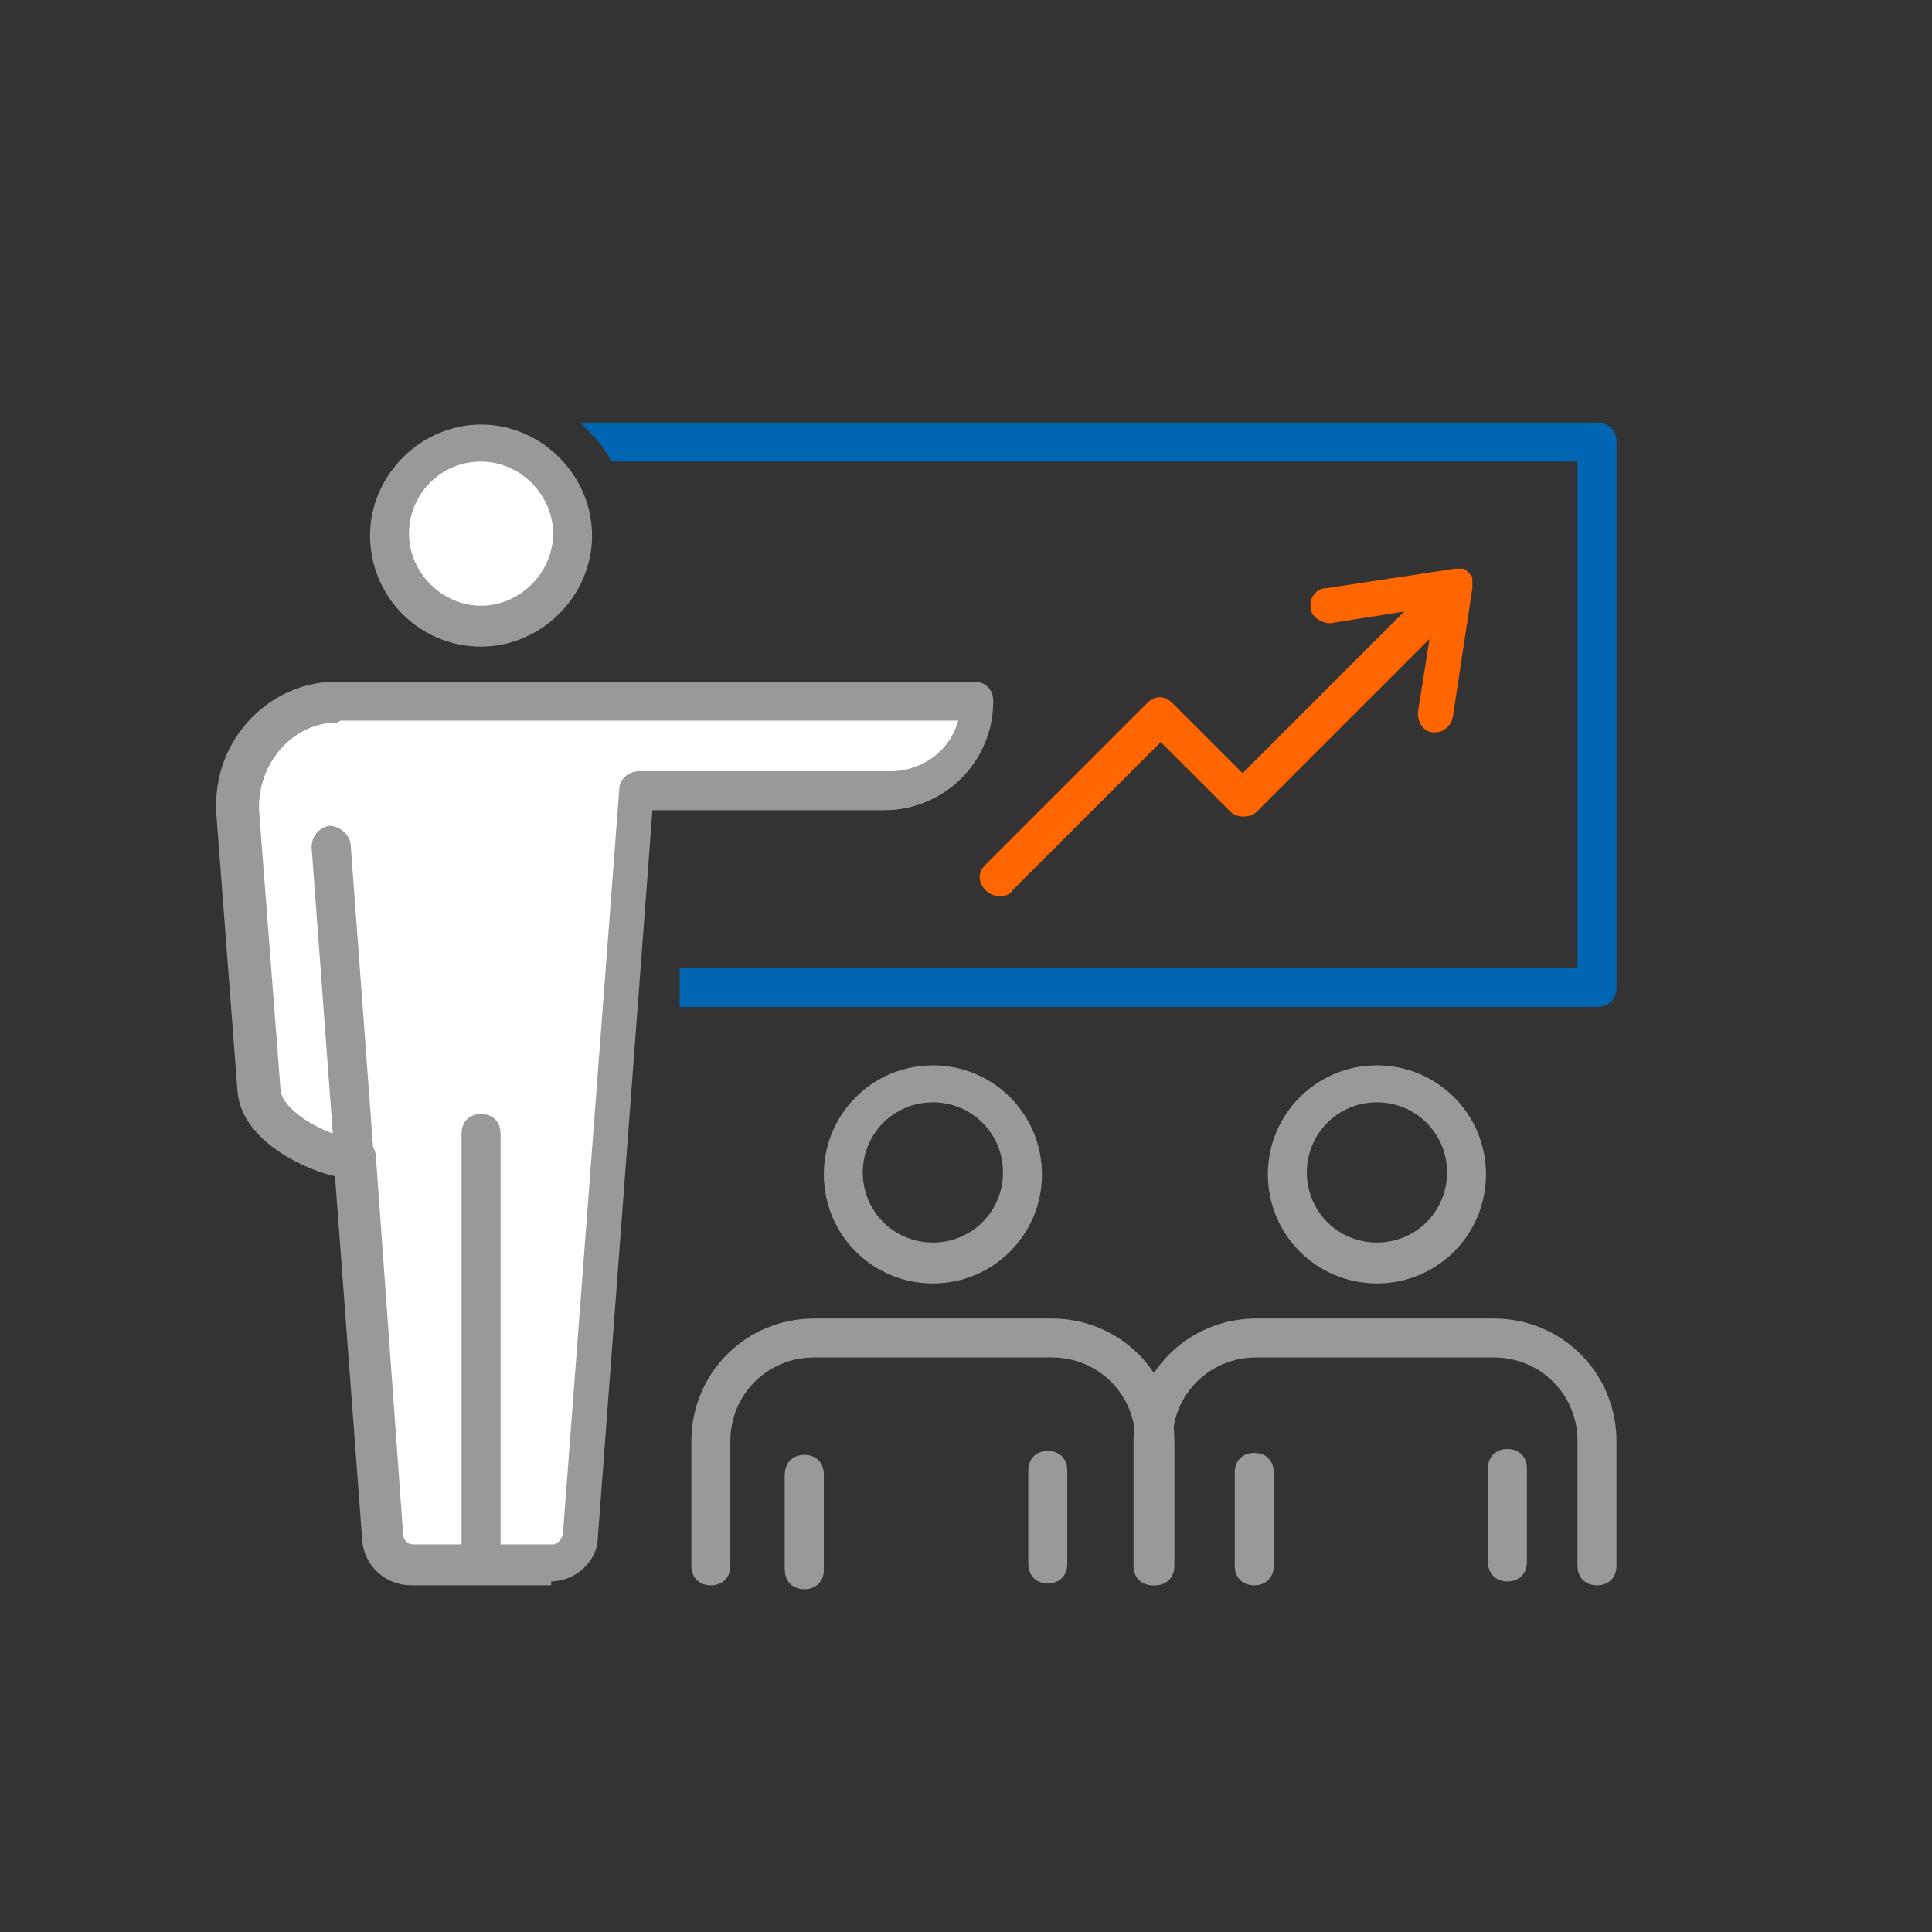<?xml version="1.0" encoding="UTF-8"?>
<svg id="Ebene_1" xmlns="http://www.w3.org/2000/svg" version="1.1" viewBox="0 0 99.2 99.2">
  <rect x="0" y="0" width="99.2" height="99.2" fill="#333333" stroke="none"/>
  <!-- Generator: Adobe Illustrator 29.1.0, SVG Export Plug-In . SVG Version: 2.1.0 Build 142)  -->
  <defs>
    <style>
      .st0 {
        fill: #0066b3;
      }

      .st1 {
        fill: #fff;
      }

      .st2 {
        fill: #f60;
      }

      .st3 {
        fill: #999;
      }
    </style>
  </defs>
  <g>
    <g>
      <g>
        <path class="st1" d="M24.7,32.2c-2.6,0-4.7-2.1-4.7-4.7s2.1-4.7,4.7-4.7,4.7,2.1,4.7,4.7-2.1,4.7-4.7,4.7Z"/>
        <g>
          <path class="st1" d="M32.6,40.8l-2.9,38.3c0,.8-.7,1.4-1.5,1.4h-7.2c-.7,0-1.4-.6-1.5-1.4l-1.4-19.4c0,0-.2,0-.2,0-1.9-.3-4.5-1.8-4.7-3.5l-1.1-14.4c0-.1,0-.2,0-.2,0-2.9,2.3-5.2,5-5.3h32.9c0,2.6-2.1,4.6-4.6,4.6h-12.9"/>
          <path class="st0" d="M82,21.7H29.8c.6.6,1.2,1.2,1.6,2h49.6v26h-46.1v2c-.1,0,47.1,0,47.1,0,.6,0,1-.4,1-1v-28c0-.6-.4-1-1-1Z"/>
        </g>
      </g>
      <g>
        <path class="st3" d="M24.7,33.2c-3.2,0-5.7-2.6-5.7-5.7s2.6-5.7,5.7-5.7,5.7,2.6,5.7,5.7-2.6,5.7-5.7,5.7ZM24.7,23.7c-2.1,0-3.7,1.7-3.7,3.7s1.7,3.7,3.7,3.7,3.7-1.7,3.7-3.7-1.7-3.7-3.7-3.7Z"/>
        <path class="st3" d="M28.3,81.4h-7.2c-1.3,0-2.4-1-2.5-2.3l-1.4-18.7c-2.1-.5-4.8-2.1-5-4.3l-1.1-14.4c0-.2,0-.3,0-.4,0-3.4,2.7-6.2,6-6.3h32.9c.6,0,1,.4,1,1,0,3.1-2.5,5.6-5.6,5.6h-11.9l-2.8,37.3c0,1.3-1.2,2.3-2.4,2.3ZM17.3,37.1c-2.2,0-4,2-4,4.3,0,0,0,.1,0,.2l1.1,14.3c0,1,2,2.3,3.8,2.6,0,0,.1,0,.2,0,.5,0,.9.4.9.9l1.4,19.4c0,.2.2.5.5.5h7.2c.2,0,.4-.2.5-.5l2.9-38.3c0-.5.5-.9,1-.9h12.9c1.7,0,3.1-1.1,3.5-2.6h-31.7Z"/>
      </g>
      <path class="st3" d="M24.7,80.8c-.6,0-1-.4-1-1v-21.6c0-.6.4-1,1-1s1,.4,1,1v21.6c0,.6-.4,1-1,1Z"/>
      <path class="st3" d="M18.2,60.6c-.5,0-1-.4-1-.9l-1.2-16.2c0-.6.4-1,.9-1.1.5,0,1,.4,1.1.9l1.2,16.2c0,.6-.4,1-.9,1.1,0,0,0,0,0,0Z"/>
    </g>
    <g>
      <path class="st3" d="M47.9,65.9c-3.1,0-5.6-2.5-5.6-5.6s2.5-5.6,5.6-5.6,5.6,2.5,5.6,5.6-2.5,5.6-5.6,5.6ZM47.9,56.6c-2,0-3.6,1.6-3.6,3.6s1.6,3.6,3.6,3.6,3.6-1.6,3.6-3.6-1.6-3.6-3.6-3.6Z"/>
      <path class="st3" d="M59.3,81.4c-.6,0-1-.4-1-1v-6.4c0-2.4-1.9-4.3-4.3-4.3h-12.2c-2.4,0-4.3,1.9-4.3,4.3v6.4c0,.6-.4,1-1,1s-1-.4-1-1v-6.4c0-3.5,2.8-6.3,6.3-6.3h12.2c3.5,0,6.3,2.8,6.3,6.3v6.4c0,.6-.4,1-1,1Z"/>
      <path class="st3" d="M41.3,81.5c-.6,0-1-.4-1-1v-4.8c0-.6.4-1,1-1s1,.4,1,1v4.8c0,.6-.4,1-1,1Z"/>
    </g>
    <g>
      <path class="st3" d="M70.7,65.9c-3.1,0-5.6-2.5-5.6-5.6s2.5-5.6,5.6-5.6,5.6,2.5,5.6,5.6-2.5,5.6-5.6,5.6ZM70.7,56.6c-2,0-3.6,1.6-3.6,3.6s1.6,3.6,3.6,3.6,3.6-1.6,3.6-3.6-1.6-3.6-3.6-3.6Z"/>
      <path class="st3" d="M82,81.4c-.6,0-1-.4-1-1v-6.4c0-2.4-1.9-4.3-4.3-4.3h-12.2c-2.4,0-4.3,1.9-4.3,4.3v6.4c0,.6-.4,1-1,1s-1-.4-1-1v-6.4c0-3.5,2.8-6.3,6.3-6.3h12.2c3.5,0,6.3,2.8,6.3,6.3v6.4c0,.6-.4,1-1,1Z"/>
    </g>
    <path class="st2" d="M75.6,29.8s0,0,0-.1c0-.1-.1-.2-.2-.3-.1-.1-.2-.2-.3-.2,0,0,0,0-.1,0,0,0-.2,0-.3,0,0,0,0,0,0,0l-6.6,1c-.5,0-.9.5-.8,1,0,.5.6.8,1,.8l3.8-.6-8.3,8.3-3.6-3.6c-.4-.4-.9-.4-1.3,0l-8.3,8.3c-.4.4-.4.9,0,1.3.2.2.4.3.7.3s.5,0,.7-.3l7.6-7.6,3.6,3.6c.3.3,1,.3,1.3,0l8.9-8.9-.6,3.8c0,.5.3,1,.8,1,0,0,0,0,.1,0,.4,0,.8-.3.9-.8l1-6.6s0,0,0,0c0,0,0-.2,0-.3Z"/>
  </g>
  <path class="st3" d="M53.8,81.3c-.6,0-1-.4-1-1v-4.8c0-.6.4-1,1-1s1,.4,1,1v4.8c0,.6-.4,1-1,1Z"/>
  <path class="st3" d="M41.3,81.6c-.6,0-1-.4-1-1v-4.8c0-.6.4-1,1-1s1,.4,1,1v4.8c0,.6-.4,1-1,1Z"/>
  <path class="st3" d="M64.4,81.4c-.6,0-1-.4-1-1v-4.8c0-.6.4-1,1-1s1,.4,1,1v4.8c0,.6-.4,1-1,1Z"/>
  <path class="st3" d="M77.4,81.2c-.6,0-1-.4-1-1v-4.8c0-.6.4-1,1-1s1,.4,1,1v4.8c0,.6-.4,1-1,1Z"/>
</svg>